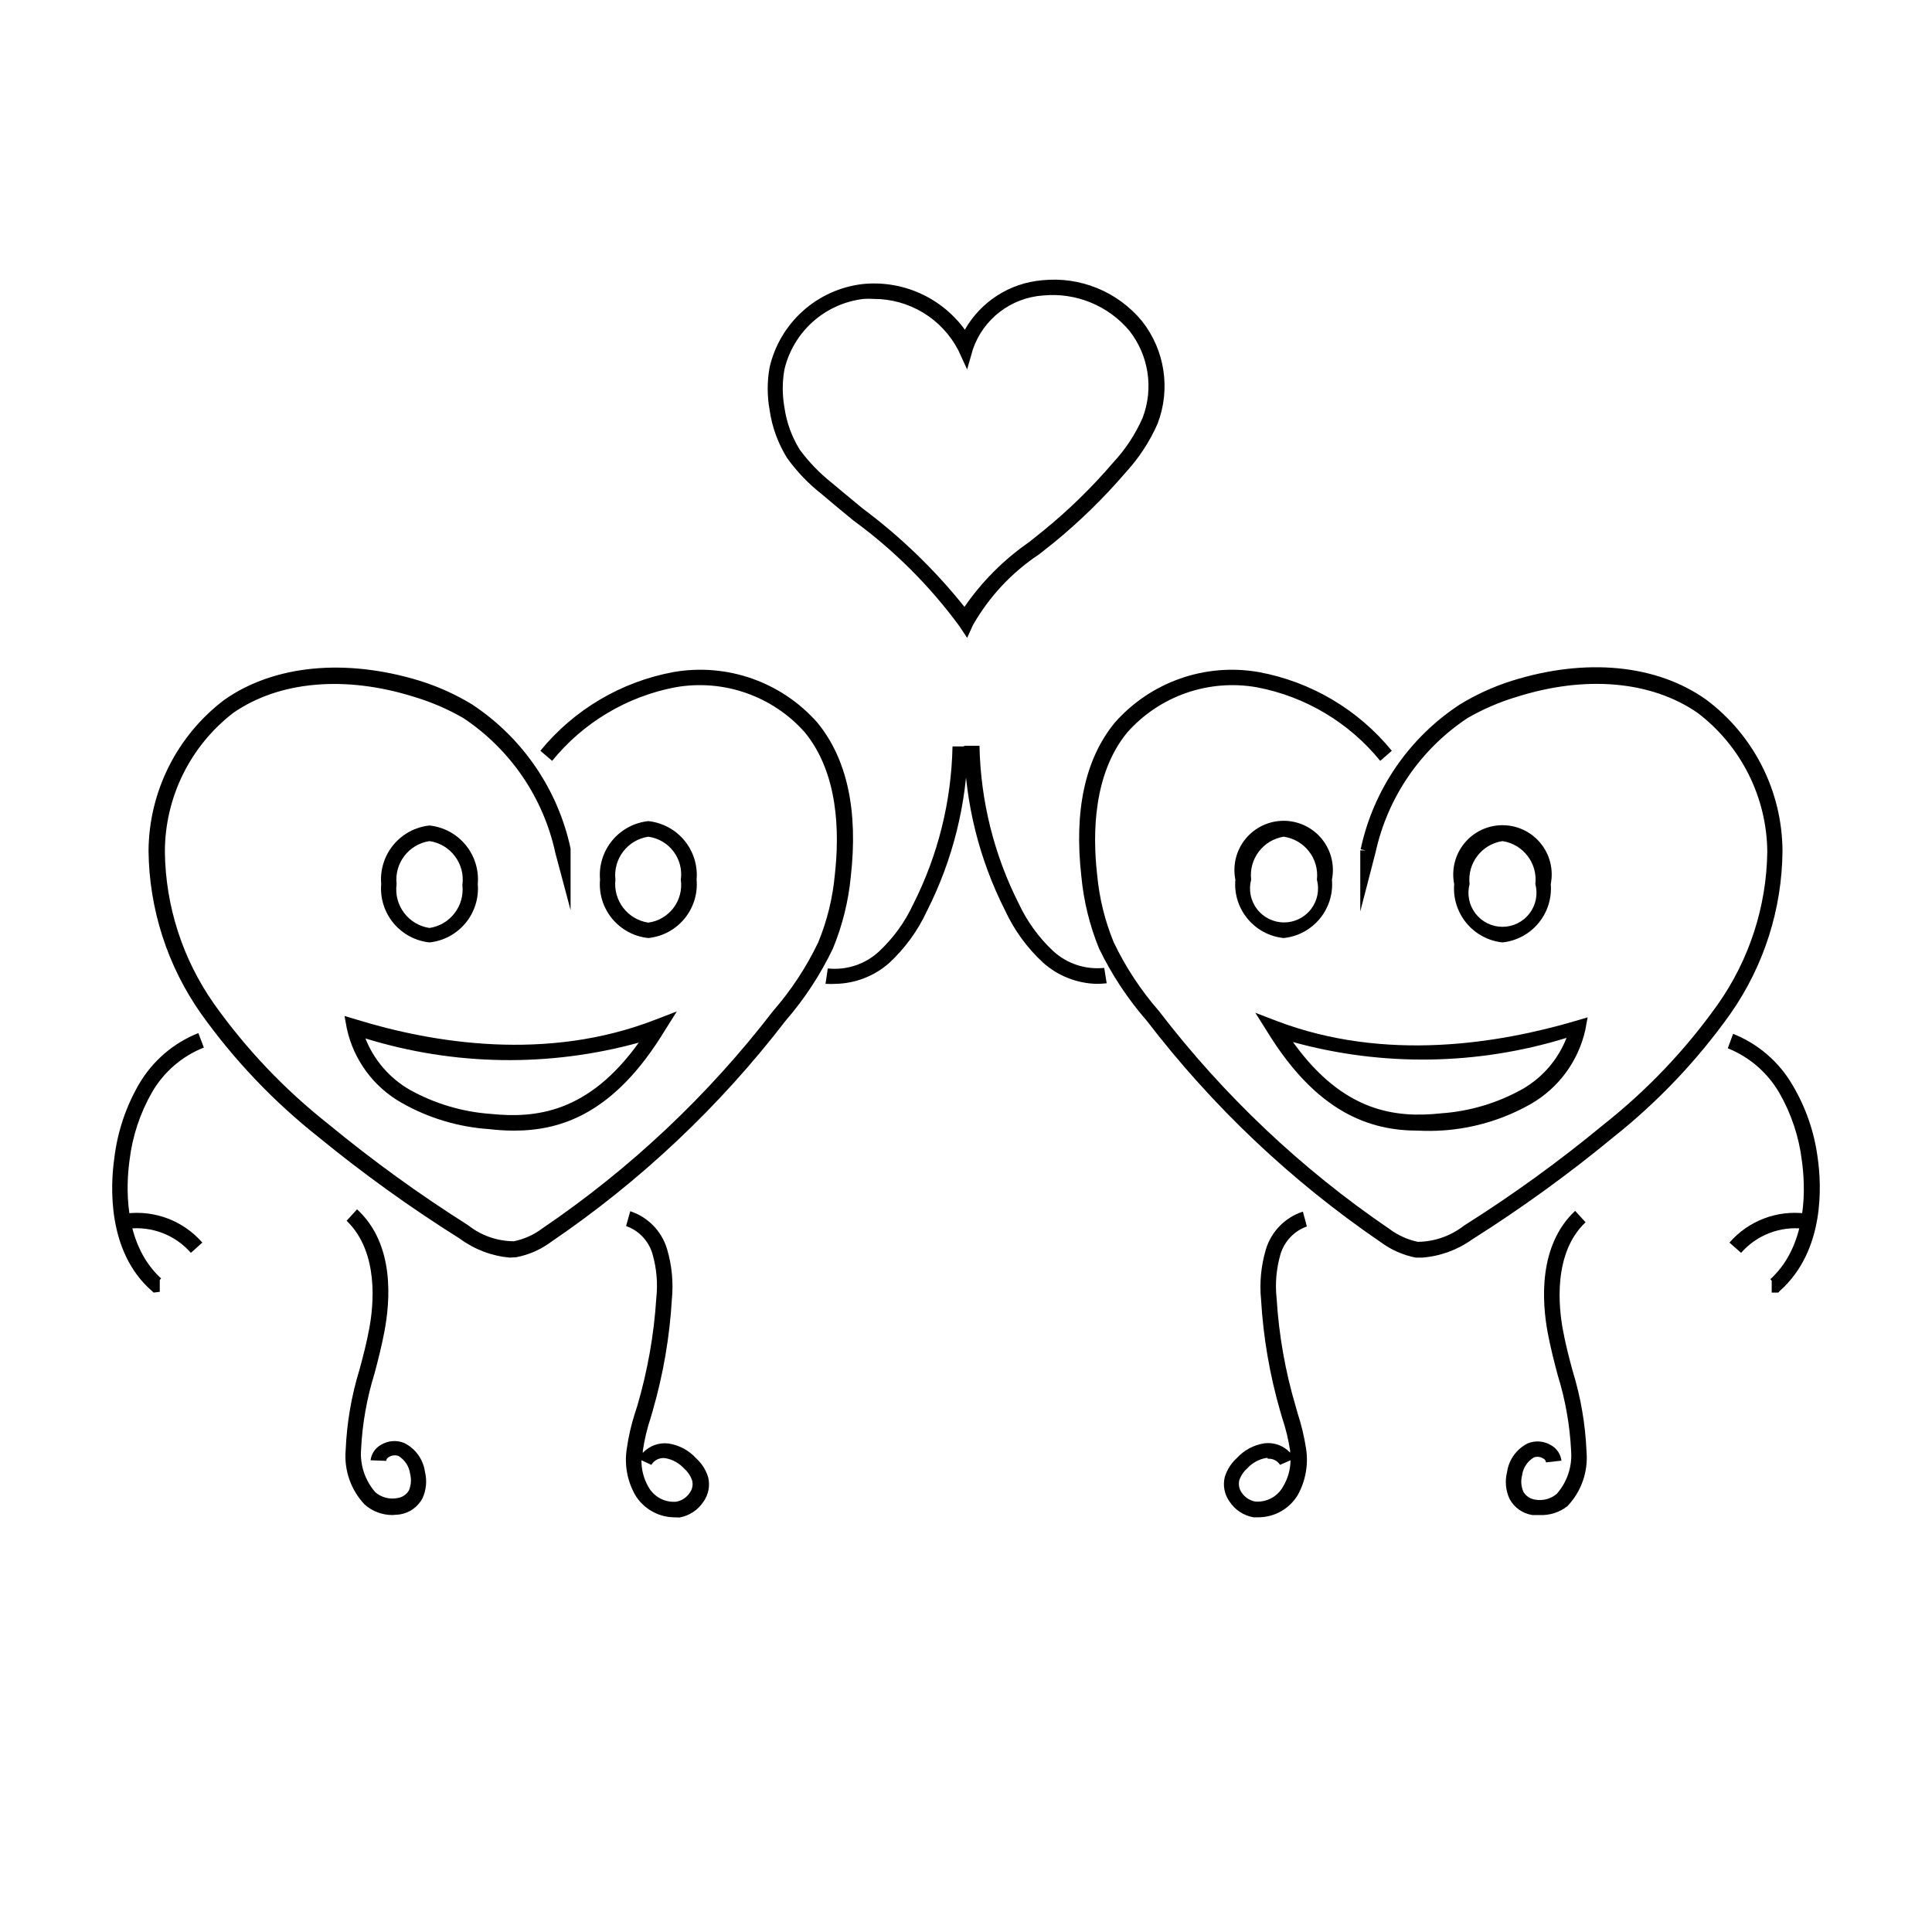 <?xml version="1.0" encoding="UTF-8"?>
<!-- Uploaded to: SVG Repo, www.svgrepo.com, Generator: SVG Repo Mixer Tools -->
<svg fill="#000000" width="800px" height="800px" version="1.1" viewBox="144 144 512 512" xmlns="http://www.w3.org/2000/svg">
 <g>
  <path d="m400.3 313.04-2.066-3.125v0.004c-7.883-10.723-17.363-20.168-28.113-28.012-2.82-2.316-5.644-4.637-8.414-7.004h0.004c-3.477-2.727-6.547-5.934-9.121-9.523-2.418-3.875-3.996-8.219-4.637-12.746-0.676-3.731-0.676-7.555 0-11.285 1.328-5.762 4.402-10.973 8.805-14.922 4.398-3.949 9.91-6.445 15.781-7.144 5.191-0.543 10.434 0.285 15.199 2.41 4.766 2.121 8.891 5.461 11.957 9.684 4.246-7.469 11.898-12.367 20.457-13.102 10.09-1.066 20.043 3.004 26.5 10.832 6.062 7.695 7.633 18.008 4.129 27.156-2.098 4.773-4.977 9.164-8.512 13-5.789 6.742-12.164 12.965-19.047 18.59l-3.879 3.074v-0.004c-7.203 4.781-13.191 11.184-17.48 18.691zm-24.789-89.828c-0.871-0.051-1.746-0.051-2.617 0-5 0.582-9.695 2.684-13.457 6.031-3.758 3.344-6.394 7.766-7.555 12.66-0.594 3.332-0.594 6.746 0 10.078 0.559 3.949 1.934 7.742 4.031 11.133 2.391 3.262 5.203 6.195 8.363 8.715 2.719 2.316 5.543 4.586 8.312 6.902 10.078 7.512 19.156 16.281 27.004 26.098 4.613-6.695 10.398-12.496 17.082-17.129l3.777-3.023c6.715-5.457 12.918-11.508 18.539-18.086 3.25-3.481 5.891-7.484 7.809-11.84 2.981-7.793 1.641-16.574-3.523-23.125-5.629-6.68-14.18-10.164-22.875-9.32-4.164 0.293-8.145 1.805-11.453 4.352-3.309 2.543-5.789 6.008-7.137 9.957l-1.512 5.289-2.316-5.039c-2.125-4.121-5.348-7.578-9.312-9.988s-8.52-3.676-13.16-3.664z"/>
  <path d="m615.28 486.55h-1.762v-3.125l-0.352-0.453 0.402-0.352c9.773-9.371 8.816-24.688 7.961-30.934l-0.004-0.004c-0.758-6.332-2.777-12.449-5.945-17.984-3.106-5.387-7.93-9.578-13.703-11.891l1.41-3.828c6.637 2.637 12.191 7.426 15.77 13.602 3.512 5.914 5.773 12.48 6.652 19.297 1.008 7.055 2.016 24.535-10.078 35.266z"/>
  <path d="m605.4 476.02-3.074-2.719c5.012-5.769 12.57-8.66 20.152-7.711l-0.504 4.031c-6.238-0.715-12.434 1.676-16.574 6.398z"/>
  <path d="m434.56 404.73c-5.215-0.141-10.211-2.121-14.105-5.594-4.231-3.894-7.656-8.586-10.074-13.805-6.875-13.551-10.598-28.484-10.883-43.68h4.082-0.004c0.285 14.562 3.848 28.875 10.43 41.867 2.215 4.727 5.309 8.984 9.121 12.547 3.656 3.344 8.57 4.957 13.5 4.434l0.656 4.082v-0.004c-0.902 0.102-1.812 0.152-2.723 0.152z"/>
  <path d="m477.64 546.1h-1.461c-2.606-0.457-4.902-1.969-6.348-4.18-1.336-1.867-1.797-4.219-1.262-6.449 0.578-1.938 1.676-3.68 3.176-5.039 1.898-2.094 4.457-3.481 7.254-3.93 2.566-0.348 5.141 0.574 6.902 2.469-0.023-0.164-0.023-0.336 0-0.504-0.449-2.961-1.156-5.879-2.117-8.715l-0.555-1.914c-2.758-9.59-4.449-19.461-5.035-29.422-0.438-4.457-0.008-8.957 1.258-13.25 1.418-4.773 5.09-8.539 9.824-10.078l1.059 3.93c-3.383 1.207-5.988 3.961-7.004 7.406-1.102 3.809-1.445 7.797-1.008 11.738 0.598 9.668 2.285 19.234 5.039 28.516l0.504 1.812v0.004c1.016 3.086 1.773 6.254 2.266 9.469 0.633 4.215-0.145 8.52-2.215 12.242-2.184 3.606-6.066 5.832-10.277 5.894zm2.316-15.719h-0.453c-1.949 0.355-3.723 1.348-5.039 2.824-0.961 0.852-1.676 1.949-2.066 3.172-0.227 1.105 0.008 2.254 0.656 3.176 0.82 1.242 2.113 2.094 3.578 2.367 3.039 0.254 5.941-1.305 7.406-3.981 1.266-2.102 1.941-4.5 1.965-6.953l-2.769 1.211h-0.004c-0.707-1.105-1.969-1.727-3.273-1.613z"/>
  <path d="m552 545.5h-1.914c-2.578-0.395-4.816-1.98-6.043-4.285-1.027-2.223-1.258-4.731-0.656-7.102 0.465-3.285 2.519-6.133 5.492-7.609 1.988-0.812 4.246-0.645 6.094 0.453 1.559 0.84 2.609 2.379 2.824 4.133l-4.082 0.453c-0.066-0.469-0.371-0.871-0.805-1.059-0.727-0.453-1.617-0.543-2.418-0.25-1.715 1.016-2.863 2.762-3.125 4.734-0.379 1.461-0.254 3.004 0.352 4.383 0.664 1.137 1.82 1.902 3.125 2.066 2.051 0.375 4.164-0.199 5.742-1.562 2.727-3.121 4.09-7.203 3.777-11.336-0.336-6.84-1.539-13.613-3.574-20.152-0.957-3.629-1.914-7.356-2.621-11.133-1.512-8.062-2.621-23.074 7.254-32.344l2.769 3.023c-8.715 8.211-7.106 22.723-5.996 28.566 0.656 3.629 1.613 7.305 2.57 10.832l0.004-0.004c2.137 6.953 3.375 14.148 3.676 21.414 0.453 5.301-1.379 10.543-5.039 14.406-2.102 1.66-4.731 2.5-7.406 2.371z"/>
  <path d="m519.8 443.63c-12.645 0-26.703-4.637-39.953-26.199l-3.176-5.039 5.644 2.168c28.816 10.984 58.996 5.945 79.199 0l3.223-0.957-0.605 3.273h0.004c-1.844 8.348-7.133 15.523-14.562 19.75-7.121 4.027-15.059 6.402-23.223 6.953-2.184 0.145-4.367 0.16-6.551 0.051zm-33.152-23.477c13.402 18.691 27.305 20.152 39.246 18.895l0.004-0.004c7.551-0.523 14.898-2.707 21.512-6.398 5.356-3.055 9.5-7.856 11.738-13.602-23.566 7.277-48.723 7.66-72.5 1.109z"/>
  <path d="m542.17 393.75c-3.731-0.395-7.156-2.234-9.547-5.125-2.394-2.891-3.559-6.602-3.25-10.34-0.762-3.832 0.23-7.805 2.711-10.828 2.477-3.019 6.18-4.773 10.086-4.773 3.91 0 7.613 1.754 10.09 4.773 2.481 3.023 3.473 6.996 2.707 10.828 0.312 3.738-0.852 7.449-3.246 10.34-2.391 2.891-5.816 4.731-9.551 5.125zm0-26.852c-5.496 0.832-9.348 5.863-8.715 11.387-0.719 2.707-0.141 5.594 1.566 7.812 1.707 2.219 4.352 3.519 7.148 3.519 2.801 0 5.441-1.301 7.148-3.519 1.711-2.219 2.289-5.106 1.57-7.812 0.629-5.523-3.223-10.555-8.719-11.387z"/>
  <path d="m484.18 392.59c-7.773-0.797-13.469-7.684-12.797-15.469-0.762-3.832 0.23-7.805 2.711-10.828 2.477-3.019 6.18-4.773 10.086-4.773 3.91 0 7.613 1.754 10.09 4.773 2.481 3.023 3.473 6.996 2.707 10.828 0.676 7.785-5.023 14.672-12.797 15.469zm0-26.852v-0.004c-5.453 0.879-9.25 5.898-8.613 11.387-0.719 2.707-0.141 5.594 1.566 7.812 1.707 2.223 4.348 3.523 7.148 3.523 2.801 0 5.441-1.301 7.148-3.523 1.707-2.219 2.285-5.106 1.566-7.812 0.629-5.555-3.277-10.602-8.816-11.387z"/>
  <path d="m520.91 477.28h-1.715c-3.356-0.652-6.523-2.043-9.27-4.078-23.66-16.145-44.598-35.961-62.02-58.695-5.051-5.789-9.305-12.227-12.645-19.145-2.492-6.102-4.07-12.535-4.688-19.094-1.965-17.383 0.957-31.086 8.816-40.707 9.516-10.836 23.988-15.934 38.191-13.453 13.855 2.551 26.355 9.941 35.266 20.859l-3.074 2.672v-0.004c-8.254-10.156-19.836-17.062-32.695-19.496-12.762-2.254-25.773 2.285-34.359 11.988-8.918 10.883-9.223 26.602-7.961 37.688 0.562 6.144 2.039 12.176 4.383 17.883 3.152 6.598 7.184 12.73 11.992 18.238 17.148 22.375 37.762 41.867 61.059 57.738 2.242 1.68 4.82 2.848 7.559 3.426 4.426-0.051 8.707-1.555 12.191-4.281 12.91-8.125 25.277-17.078 37.031-26.805 11.535-9.109 21.711-19.812 30.227-31.789 8.367-11.852 12.949-25.953 13.152-40.457-0.117-14.469-6.926-28.066-18.441-36.828-12.191-8.465-29.676-10.078-48.062-4.231-4.519 1.355-8.863 3.231-12.949 5.59-12.402 8.223-21.125 20.938-24.332 35.469l-4.082 15.77v-16.172h1.41l-1.309-0.301c3.367-15.805 12.859-29.625 26.398-38.441 4.285-2.609 8.871-4.691 13.652-6.199 19.547-6.144 38.391-4.383 51.59 5.039 12.617 9.461 20.074 24.285 20.152 40.055-0.125 15.418-4.922 30.434-13.754 43.074-8.75 12.32-19.199 23.344-31.031 32.746-11.898 9.816-24.398 18.867-37.434 27.105-3.891 2.793-8.477 4.469-13.25 4.836z"/>
  <path d="m184.72 486.55-0.605-0.555c-11.836-10.43-10.828-28.062-9.82-35.066 0.816-6.891 3.027-13.539 6.496-19.547 3.582-6.176 9.137-10.969 15.77-13.605l1.461 3.828v0.004c-5.793 2.297-10.641 6.484-13.754 11.887-3.164 5.539-5.188 11.656-5.941 17.988-0.855 6.246-1.812 21.562 7.961 30.934l0.402 0.352-0.352 0.453v3.125z"/>
  <path d="m194.59 476.02c-4.148-4.738-10.367-7.133-16.625-6.398l-0.504-4.031c7.582-0.941 15.137 1.949 20.152 7.711z"/>
  <path d="m365.44 404.73c-0.891 0.051-1.781 0.051-2.672 0l0.605-4.082c4.93 0.527 9.848-1.086 13.504-4.434 3.82-3.551 6.918-7.812 9.117-12.543 6.582-12.996 10.145-27.305 10.43-41.867h4.082c-0.289 15.195-4.008 30.129-10.883 43.68-2.422 5.219-5.844 9.91-10.078 13.805-3.918 3.414-8.91 5.34-14.105 5.441z"/>
  <path d="m322.36 546.1c-4.16-0.152-7.957-2.414-10.078-5.992-2.078-3.723-2.844-8.035-2.168-12.242 0.457-3.199 1.18-6.352 2.168-9.422l0.605-1.863v-0.004c2.734-9.305 4.426-18.883 5.039-28.562 0.43-3.926 0.086-7.898-1.008-11.691-0.996-3.457-3.606-6.219-7.004-7.406l1.109-3.93c4.715 1.551 8.367 5.316 9.773 10.078 1.262 4.297 1.691 8.793 1.258 13.25-0.586 9.965-2.277 19.832-5.039 29.422l-0.555 1.914h0.004c-0.969 2.887-1.68 5.856-2.117 8.867 0.023 0.168 0.023 0.336 0 0.504 1.762-1.895 4.336-2.816 6.902-2.469 2.793 0.449 5.352 1.832 7.254 3.93 1.496 1.359 2.594 3.102 3.176 5.039 0.535 2.231 0.074 4.582-1.262 6.449-1.449 2.211-3.746 3.723-6.348 4.18zm-8.363-15.113c-0.035 2.457 0.59 4.875 1.812 7.004 1.465 2.676 4.367 4.234 7.406 3.981 1.465-0.273 2.754-1.125 3.578-2.367 0.668-0.914 0.91-2.074 0.652-3.176-0.387-1.227-1.102-2.32-2.066-3.172-1.316-1.477-3.09-2.473-5.035-2.824-1.484-0.215-2.953 0.48-3.731 1.766z"/>
  <path d="m248 545.5c-2.707 0.004-5.324-0.98-7.356-2.773-3.66-3.863-5.492-9.105-5.039-14.406 0.301-7.266 1.539-14.465 3.68-21.414 0.957-3.527 1.914-7.203 2.57-10.832 1.109-5.844 2.719-20.152-5.996-28.566l2.769-3.023c10.078 9.27 8.766 24.285 7.254 32.344-0.707 3.777-1.664 7.508-2.621 11.133v0.004c-2.035 6.539-3.238 13.312-3.574 20.152-0.312 4.133 1.051 8.215 3.777 11.336 1.578 1.367 3.691 1.941 5.742 1.562 1.328-0.145 2.508-0.91 3.176-2.066 0.566-1.391 0.676-2.926 0.301-4.383-0.262-1.973-1.41-3.719-3.121-4.734-0.805-0.273-1.688-0.18-2.418 0.25-0.438 0.188-0.742 0.59-0.809 1.059l-4.129-0.152c0.211-1.754 1.266-3.293 2.82-4.129 1.848-1.102 4.106-1.27 6.094-0.453 2.973 1.477 5.027 4.32 5.492 7.606 0.59 2.356 0.359 4.844-0.652 7.055-1.227 2.301-3.469 3.887-6.047 4.281z"/>
  <path d="m280.19 443.63c-2.188-0.008-4.375-0.141-6.547-0.402-8.152-0.543-16.074-2.918-23.176-6.953-7.457-4.195-12.758-11.387-14.562-19.75l-0.605-3.273 3.223 0.957c20.152 6.195 50.383 11.234 79.199 0l5.644-2.168-3.176 5.039c-13.297 21.914-27.352 26.551-40 26.551zm-39.348-24.434c2.258 5.734 6.398 10.531 11.738 13.602 6.602 3.676 13.93 5.859 21.465 6.398 11.941 1.211 25.844-0.25 39.246-18.895-23.762 6.547-48.898 6.16-72.449-1.105z"/>
  <path d="m257.82 393.75c-3.731-0.395-7.16-2.234-9.551-5.125-2.391-2.891-3.559-6.602-3.246-10.34-0.324-3.746 0.832-7.473 3.227-10.375 2.394-2.902 5.828-4.75 9.57-5.144 3.738 0.395 7.176 2.242 9.57 5.144 2.391 2.902 3.551 6.629 3.227 10.375 0.309 3.738-0.855 7.449-3.246 10.34-2.394 2.891-5.82 4.731-9.551 5.125zm0-26.852c-5.496 0.832-9.348 5.863-8.715 11.387-0.781 5.613 3.109 10.805 8.715 11.637 5.496-0.832 9.348-5.863 8.715-11.387 0.781-5.613-3.109-10.805-8.715-11.637z"/>
  <path d="m315.81 392.59c-7.773-0.797-13.473-7.684-12.797-15.469-0.324-3.746 0.836-7.473 3.227-10.375 2.394-2.898 5.828-4.746 9.57-5.141 3.738 0.395 7.176 2.242 9.57 5.141 2.391 2.902 3.551 6.629 3.227 10.375 0.672 7.785-5.023 14.672-12.797 15.469zm0-26.852v-0.004c-5.496 0.832-9.348 5.863-8.715 11.387-0.633 5.523 3.219 10.555 8.715 11.387 2.652-0.363 5.055-1.766 6.672-3.902s2.316-4.832 1.941-7.484c0.375-2.652-0.324-5.344-1.941-7.481s-4.019-3.543-6.672-3.906z"/>
  <path d="m279.09 477.28c-4.797-0.43-9.383-2.172-13.25-5.035-13.031-8.176-25.535-17.16-37.434-26.906-11.844-9.367-22.309-20.355-31.086-32.645-8.93-12.66-13.797-27.738-13.957-43.227 0.117-15.762 7.57-30.566 20.152-40.055 13.199-9.219 32.043-10.984 51.59-5.039 4.875 1.508 9.547 3.606 13.906 6.25 13.418 8.805 22.832 22.543 26.199 38.238v16.324l-4.031-15.113v-0.004c-3.156-14.645-11.906-27.477-24.383-35.77-4.086-2.359-8.434-4.234-12.949-5.59-18.34-5.793-35.871-4.231-48.062 4.231-11.406 8.812-18.086 22.414-18.09 36.828 0.18 14.445 4.731 28.496 13.051 40.305 8.516 11.977 18.695 22.684 30.227 31.789 11.77 9.703 24.141 18.656 37.031 26.805 3.469 2.758 7.762 4.266 12.191 4.281 2.742-0.566 5.324-1.734 7.559-3.426 23.305-15.82 43.934-35.262 61.113-57.586 4.805-5.508 8.836-11.641 11.988-18.238 2.344-5.707 3.824-11.738 4.383-17.883 1.258-11.184 0.957-26.801-7.91-37.684v-0.004c-8.586-9.703-21.598-14.242-34.359-11.988-12.84 2.445-24.402 9.352-32.645 19.496l-3.125-2.672v0.004c8.914-10.91 21.414-18.301 35.266-20.859 14.207-2.481 28.676 2.617 38.191 13.453 7.859 9.621 10.781 23.328 8.816 40.707-0.625 6.562-2.223 13-4.738 19.094-3.305 6.914-7.523 13.352-12.543 19.145-17.461 22.707-38.434 42.488-62.121 58.594-2.742 2.043-5.91 3.438-9.27 4.082z"/>
 </g>
</svg>